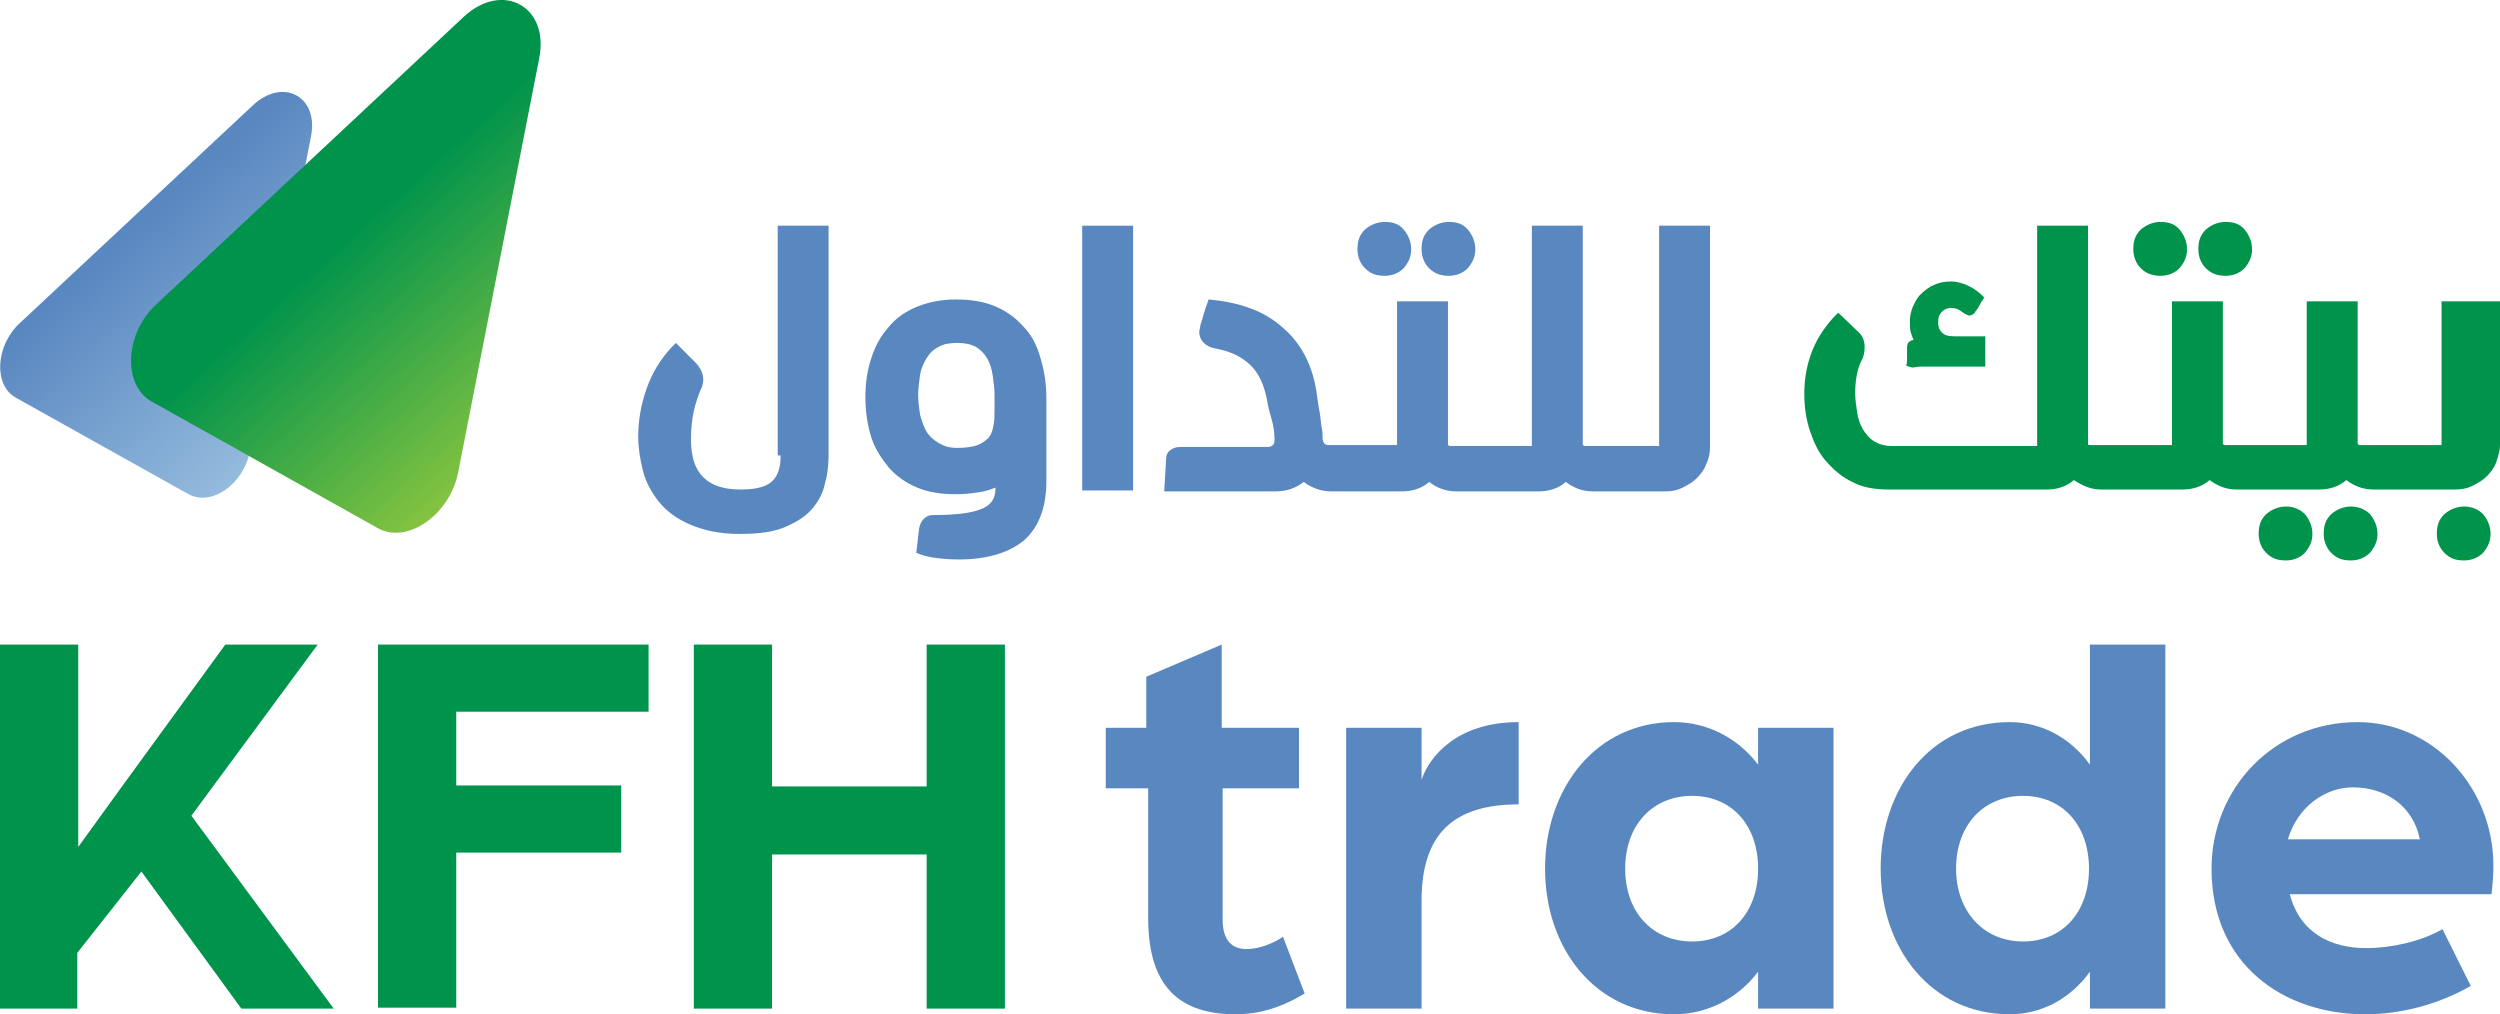 <svg width="175" height="71" viewBox="0 0 175 71" fill="none" xmlns="http://www.w3.org/2000/svg">
<g clip-path="url(#clip0_76_90)">
<path d="M54.638 31.883C54.638 32.148 54.638 32.412 54.572 32.677C54.506 32.942 54.44 33.207 54.242 33.471C54.044 33.736 53.78 33.935 53.384 34.067C52.988 34.199 52.526 34.266 51.867 34.266C50.679 34.266 49.821 34.001 49.227 33.405C48.633 32.809 48.369 31.949 48.369 30.758C48.369 30.03 48.435 29.368 48.567 28.772C48.699 28.176 48.897 27.647 49.029 27.316C49.161 27.051 49.227 26.852 49.227 26.588C49.227 26.191 49.095 25.86 48.765 25.463L47.313 24.006L46.983 24.337C46.258 25.132 45.664 26.058 45.268 27.183C44.872 28.309 44.674 29.434 44.674 30.559C44.674 31.353 44.806 32.148 45.004 32.942C45.202 33.736 45.598 34.464 46.126 35.126C46.654 35.788 47.379 36.317 48.303 36.715C49.227 37.112 50.349 37.376 51.734 37.376C53.12 37.376 54.11 37.244 54.902 36.913C55.694 36.582 56.354 36.185 56.816 35.656C57.278 35.126 57.608 34.53 57.739 33.868C57.937 33.207 58.003 32.478 58.003 31.75V15.799H54.44V31.883H54.638Z" fill="#5987C0"/>
<path d="M71.597 22.815C71.069 22.219 70.409 21.756 69.617 21.425C68.825 21.094 67.902 20.962 66.912 20.962C65.856 20.962 64.932 21.16 64.14 21.491C63.348 21.822 62.688 22.285 62.161 22.947C61.633 23.543 61.237 24.271 60.973 25.132C60.709 25.926 60.577 26.852 60.577 27.779C60.577 28.772 60.709 29.699 60.973 30.559C61.237 31.419 61.699 32.081 62.227 32.743C62.755 33.339 63.414 33.802 64.206 34.133C64.998 34.464 65.922 34.596 66.912 34.596C67.506 34.596 68.034 34.53 68.496 34.464C68.957 34.398 69.353 34.266 69.683 34.133V34.199C69.683 34.928 69.353 35.391 68.627 35.656C67.968 35.92 66.846 36.053 65.328 36.053C65.064 36.053 64.866 36.119 64.668 36.317C64.47 36.516 64.404 36.715 64.338 36.979L64.14 38.7C64.47 38.833 64.866 38.965 65.328 39.031C65.79 39.097 66.384 39.163 67.11 39.163C69.089 39.163 70.607 38.7 71.663 37.84C72.719 36.913 73.247 35.523 73.247 33.67V27.912C73.247 26.919 73.115 25.992 72.851 25.132C72.587 24.139 72.191 23.411 71.597 22.815ZM69.617 28.64C69.617 29.037 69.617 29.434 69.551 29.765C69.485 30.096 69.419 30.36 69.221 30.625C69.023 30.824 68.759 31.022 68.43 31.155C68.1 31.287 67.572 31.353 66.978 31.353C66.45 31.353 66.054 31.221 65.724 31.022C65.394 30.824 65.064 30.559 64.866 30.228C64.668 29.897 64.536 29.5 64.404 29.037C64.338 28.573 64.272 28.11 64.272 27.647C64.272 27.183 64.338 26.72 64.404 26.257C64.47 25.794 64.668 25.396 64.866 25.065C65.064 24.735 65.328 24.47 65.724 24.271C66.054 24.073 66.516 24.006 66.978 24.006C67.506 24.006 67.902 24.073 68.297 24.271C68.627 24.47 68.891 24.735 69.089 25.065C69.287 25.396 69.419 25.794 69.485 26.257C69.551 26.72 69.617 27.183 69.617 27.647V28.64Z" fill="#5987C0"/>
<path d="M79.317 15.799H75.754V34.332H79.317V15.799Z" fill="#5987C0"/>
<path d="M96.936 19.307C97.464 19.307 97.926 19.108 98.256 18.778C98.586 18.38 98.784 17.983 98.784 17.454C98.784 16.924 98.586 16.461 98.256 16.064C97.926 15.667 97.464 15.534 96.936 15.534C96.408 15.534 95.946 15.733 95.55 16.064C95.155 16.461 95.023 16.858 95.023 17.454C95.023 17.983 95.221 18.447 95.55 18.778C95.946 19.175 96.342 19.307 96.936 19.307Z" fill="#5987C0"/>
<path d="M101.423 19.307C101.951 19.307 102.413 19.108 102.743 18.778C103.073 18.38 103.271 17.983 103.271 17.454C103.271 16.924 103.073 16.461 102.743 16.064C102.413 15.667 101.951 15.534 101.423 15.534C100.896 15.534 100.434 15.733 100.038 16.064C99.642 16.461 99.51 16.858 99.51 17.454C99.51 17.983 99.708 18.447 100.038 18.778C100.434 19.175 100.896 19.307 101.423 19.307Z" fill="#5987C0"/>
<path d="M116.007 31.221H110.926C110.86 31.221 110.794 31.155 110.794 31.089V15.799H107.23V31.221H101.489C101.423 31.221 101.357 31.155 101.357 31.089V21.094H97.794V31.155H92.977C92.713 31.155 92.581 30.956 92.581 30.625C92.581 30.427 92.581 30.228 92.515 29.897C92.449 29.566 92.449 29.235 92.383 28.904C92.317 28.573 92.251 28.176 92.185 27.647C91.921 25.661 91.129 24.073 89.81 22.947C88.49 21.756 86.774 21.16 84.597 20.962C84.531 21.227 84.399 21.491 84.333 21.756C84.267 21.955 84.201 22.153 84.135 22.418C84.069 22.616 84.003 22.815 84.003 22.947C83.871 23.345 84.003 23.675 84.201 23.94C84.465 24.205 84.728 24.337 85.124 24.404C86.18 24.602 86.972 24.999 87.566 25.595C88.16 26.191 88.49 26.985 88.688 27.978C88.754 28.441 88.886 28.904 89.018 29.368C89.15 29.831 89.216 30.294 89.216 30.824C89.216 31.155 89.018 31.287 88.688 31.287H82.617C82.353 31.287 82.155 31.353 81.957 31.486C81.759 31.618 81.627 31.817 81.627 32.148L81.495 34.398H89.282C90.008 34.398 90.667 34.199 91.261 33.736C91.789 34.133 92.449 34.398 93.175 34.398H98.124C98.85 34.398 99.51 34.199 100.038 33.736C100.566 34.133 101.16 34.398 101.951 34.398H107.692C108.418 34.398 109.078 34.199 109.606 33.736C110.134 34.133 110.728 34.398 111.52 34.398H116.535C116.997 34.398 117.393 34.332 117.788 34.133C118.184 33.935 118.514 33.736 118.778 33.471C119.042 33.207 119.306 32.876 119.438 32.478C119.636 32.081 119.702 31.684 119.702 31.287V15.799H116.139V31.221H116.007Z" fill="#5987C0"/>
<path d="M134.549 25.661H138.971V23.543H136.859C136.397 23.543 136.133 23.477 135.935 23.278C135.737 23.08 135.671 22.881 135.671 22.55C135.671 22.219 135.737 22.021 135.935 21.822C136.133 21.624 136.331 21.558 136.595 21.558C136.859 21.558 136.991 21.624 137.123 21.69C137.255 21.756 137.321 21.822 137.519 21.955C137.651 22.021 137.783 22.087 137.849 22.087C137.981 22.087 138.113 22.021 138.245 21.888C138.245 21.822 138.311 21.756 138.377 21.69C138.443 21.558 138.509 21.491 138.575 21.359C138.641 21.227 138.707 21.094 138.773 21.028C138.839 20.896 138.905 20.829 138.905 20.829C138.575 20.498 138.245 20.234 137.849 20.035C137.453 19.837 136.991 19.704 136.595 19.704C136.133 19.704 135.737 19.77 135.341 19.969C135.011 20.101 134.681 20.366 134.417 20.631C134.153 20.896 134.022 21.227 133.89 21.491C133.758 21.822 133.692 22.153 133.692 22.484C133.692 22.815 133.692 23.08 133.758 23.278C133.824 23.477 133.89 23.675 133.956 23.808H133.89C133.824 23.808 133.692 23.874 133.626 23.94C133.494 24.073 133.494 24.205 133.494 24.47V25.065C133.494 25.33 133.494 25.463 133.428 25.595C133.626 25.661 133.758 25.727 133.956 25.727C134.219 25.661 134.417 25.661 134.549 25.661Z" fill="#00934C"/>
<path d="M151.244 19.307C151.772 19.307 152.234 19.108 152.564 18.778C152.894 18.38 153.092 17.983 153.092 17.454C153.092 16.924 152.894 16.461 152.564 16.064C152.234 15.667 151.772 15.534 151.244 15.534C150.716 15.534 150.255 15.733 149.859 16.064C149.463 16.461 149.331 16.858 149.331 17.454C149.331 17.983 149.529 18.447 149.859 18.778C150.255 19.175 150.716 19.307 151.244 19.307Z" fill="#00934C"/>
<path d="M155.798 19.307C156.325 19.307 156.787 19.108 157.117 18.778C157.447 18.38 157.645 17.983 157.645 17.454C157.645 16.924 157.447 16.461 157.117 16.064C156.787 15.667 156.325 15.534 155.798 15.534C155.27 15.534 154.808 15.733 154.412 16.064C154.016 16.461 153.884 16.858 153.884 17.454C153.884 17.983 154.082 18.447 154.412 18.778C154.808 19.175 155.27 19.307 155.798 19.307Z" fill="#00934C"/>
<path d="M164.574 35.457C164.046 35.457 163.584 35.656 163.188 35.986C162.792 36.384 162.66 36.781 162.66 37.376C162.66 37.906 162.858 38.369 163.188 38.7C163.584 39.097 163.98 39.23 164.574 39.23C165.102 39.23 165.564 39.031 165.894 38.7C166.224 38.303 166.422 37.906 166.422 37.376C166.422 36.847 166.224 36.384 165.894 35.986C165.564 35.656 165.102 35.457 164.574 35.457Z" fill="#00934C"/>
<path d="M160.021 35.457C159.493 35.457 159.031 35.656 158.635 35.986C158.239 36.384 158.107 36.781 158.107 37.376C158.107 37.906 158.305 38.369 158.635 38.7C159.031 39.097 159.427 39.23 160.021 39.23C160.549 39.23 161.011 39.031 161.34 38.7C161.67 38.303 161.868 37.906 161.868 37.376C161.868 36.847 161.67 36.384 161.34 35.986C161.011 35.656 160.549 35.457 160.021 35.457Z" fill="#00934C"/>
<path d="M170.909 21.094V31.155H165.168C165.102 31.155 165.036 31.089 165.036 31.022V21.094H161.472V31.155H155.732C155.666 31.155 155.6 31.089 155.6 31.022V21.094H152.036V31.155H146.295C146.229 31.155 146.163 31.155 146.163 31.089V15.799H142.6V31.221H132.438C131.91 31.221 131.514 31.089 131.184 30.89C130.854 30.691 130.59 30.36 130.392 30.03C130.194 29.699 130.062 29.302 129.996 28.838C129.93 28.375 129.864 27.978 129.864 27.514C129.864 26.654 129.996 25.926 130.26 25.33C130.458 24.999 130.524 24.668 130.524 24.271C130.524 23.874 130.392 23.543 130.128 23.278L128.676 21.888L128.347 22.219C127.621 23.014 127.093 23.874 126.763 24.801C126.433 25.727 126.301 26.654 126.301 27.581C126.301 28.507 126.433 29.368 126.697 30.162C126.961 30.956 127.291 31.684 127.819 32.28C128.347 32.876 128.94 33.405 129.666 33.736C130.392 34.133 131.25 34.266 132.24 34.266H143.26C143.986 34.266 144.646 34.067 145.173 33.604C145.767 34.001 146.361 34.266 147.087 34.266H152.762C153.488 34.266 154.148 34.067 154.676 33.604C155.204 34.001 155.798 34.266 156.589 34.266H162.33C163.056 34.266 163.716 34.067 164.244 33.604C164.772 34.001 165.366 34.266 166.158 34.266H171.833C172.294 34.266 172.69 34.199 173.086 34.001C173.482 33.802 173.812 33.604 174.076 33.339C174.34 33.074 174.604 32.743 174.736 32.346C174.868 31.949 175 31.552 175 31.155V21.094H170.909Z" fill="#00934C"/>
<path d="M172.493 35.457C171.965 35.457 171.503 35.656 171.107 35.986C170.711 36.384 170.579 36.781 170.579 37.376C170.579 37.906 170.777 38.369 171.107 38.7C171.503 39.097 171.899 39.23 172.493 39.23C173.02 39.23 173.482 39.031 173.812 38.7C174.142 38.303 174.34 37.906 174.34 37.376C174.34 36.847 174.142 36.384 173.812 35.986C173.482 35.656 173.02 35.457 172.493 35.457Z" fill="#00934C"/>
<path d="M0 45.12H5.477V59.285C5.477 59.285 7.391 56.637 8.446 55.181L15.771 45.12H22.238L13.396 57.1L23.36 70.603H16.893L9.898 61.006L5.411 66.698V70.603H0V45.12Z" fill="#00934C"/>
<path d="M26.461 45.12H45.4V49.82H31.938V54.983H43.486V59.682H31.938V70.537H26.461V45.12Z" fill="#00934C"/>
<path d="M48.567 45.12H54.044V55.049H64.866V45.12H70.343V70.603H64.866V59.814H54.044V70.603H48.567V45.12Z" fill="#00934C"/>
<path d="M80.307 55.181H77.404V50.945H80.241V47.371L85.52 45.12V50.945H90.931V55.181H85.586V64.381C85.586 65.903 86.312 66.433 87.236 66.433C88.622 66.433 89.809 65.573 89.809 65.573L91.327 69.544C90.337 70.14 88.688 71 86.51 71C82.089 71 80.373 68.551 80.373 64.249V55.181H80.307Z" fill="#5987C0"/>
<path d="M94.231 50.945H99.51V54.585C100.038 52.997 101.951 50.548 106.307 50.548V56.306C101.753 56.306 99.51 58.358 99.51 63.057V70.603H94.231V50.945Z" fill="#5987C0"/>
<path d="M117.195 50.548C119.438 50.548 121.616 51.607 123.067 53.526V50.945H128.346V70.603H123.067V68.022C121.616 69.941 119.438 71 117.195 71C111.718 71 108.154 66.433 108.154 60.807C108.154 55.181 111.718 50.548 117.195 50.548ZM118.448 65.903C121.22 65.903 123.067 63.852 123.067 60.807C123.067 57.762 121.22 55.711 118.448 55.711C115.677 55.711 113.763 57.762 113.763 60.807C113.763 63.852 115.677 65.903 118.448 65.903Z" fill="#5987C0"/>
<path d="M140.686 50.548C142.864 50.548 144.909 51.607 146.295 53.526V45.12H151.574V70.603H146.295V68.022C144.909 69.941 142.864 71 140.686 71C135.209 71 131.646 66.433 131.646 60.807C131.646 55.181 135.143 50.548 140.686 50.548ZM141.61 65.903C144.382 65.903 146.229 63.852 146.229 60.807C146.229 57.762 144.382 55.711 141.61 55.711C138.839 55.711 136.925 57.762 136.925 60.807C136.925 63.785 138.839 65.903 141.61 65.903Z" fill="#5987C0"/>
<path d="M165.036 50.548C170.315 50.548 174.538 55.115 174.538 60.608C174.538 61.601 174.406 62.594 174.406 62.594H160.285C161.01 65.374 163.254 66.367 165.63 66.367C167.411 66.367 169.457 65.903 170.975 65.043L172.954 69.014C170.645 70.338 168.005 71 165.564 71C159.889 71 154.808 67.558 154.808 60.807C154.808 55.181 159.163 50.548 165.036 50.548ZM169.391 58.755C168.929 56.439 167.015 55.115 164.706 55.115C162.726 55.115 160.813 56.505 160.153 58.755H169.391Z" fill="#5987C0"/>
<path d="M17.751 7.327L1.386 22.616C-0.33 24.205 -0.462 26.985 1.122 27.845L13.198 34.596C14.781 35.457 17.025 33.935 17.487 31.618L21.776 9.511C22.304 6.798 19.863 5.408 17.751 7.327Z" fill="url(#paint0_linear_76_90)"/>
<path d="M32.466 1.172L10.954 21.293C8.71 23.345 8.578 26.985 10.624 28.11L26.461 36.979C28.507 38.105 31.476 36.053 32.07 33.074L37.745 4.084C38.471 0.443 35.172 -1.344 32.466 1.172Z" fill="url(#paint1_linear_76_90)"/>
</g>
<defs>
<linearGradient id="paint0_linear_76_90" x1="21.118" y1="30.953" x2="8.519" y2="16.852" gradientUnits="userSpaceOnUse">
<stop stop-color="#98BEDF"/>
<stop offset="1" stop-color="#5987C0"/>
</linearGradient>
<linearGradient id="paint1_linear_76_90" x1="36.242" y1="32.377" x2="19.717" y2="13.876" gradientUnits="userSpaceOnUse">
<stop stop-color="#8DC63F"/>
<stop offset="0.8" stop-color="#00934C"/>
</linearGradient>
<clipPath id="clip0_76_90">
<rect width="175" height="71" fill="white"/>
</clipPath>
</defs>
</svg>
